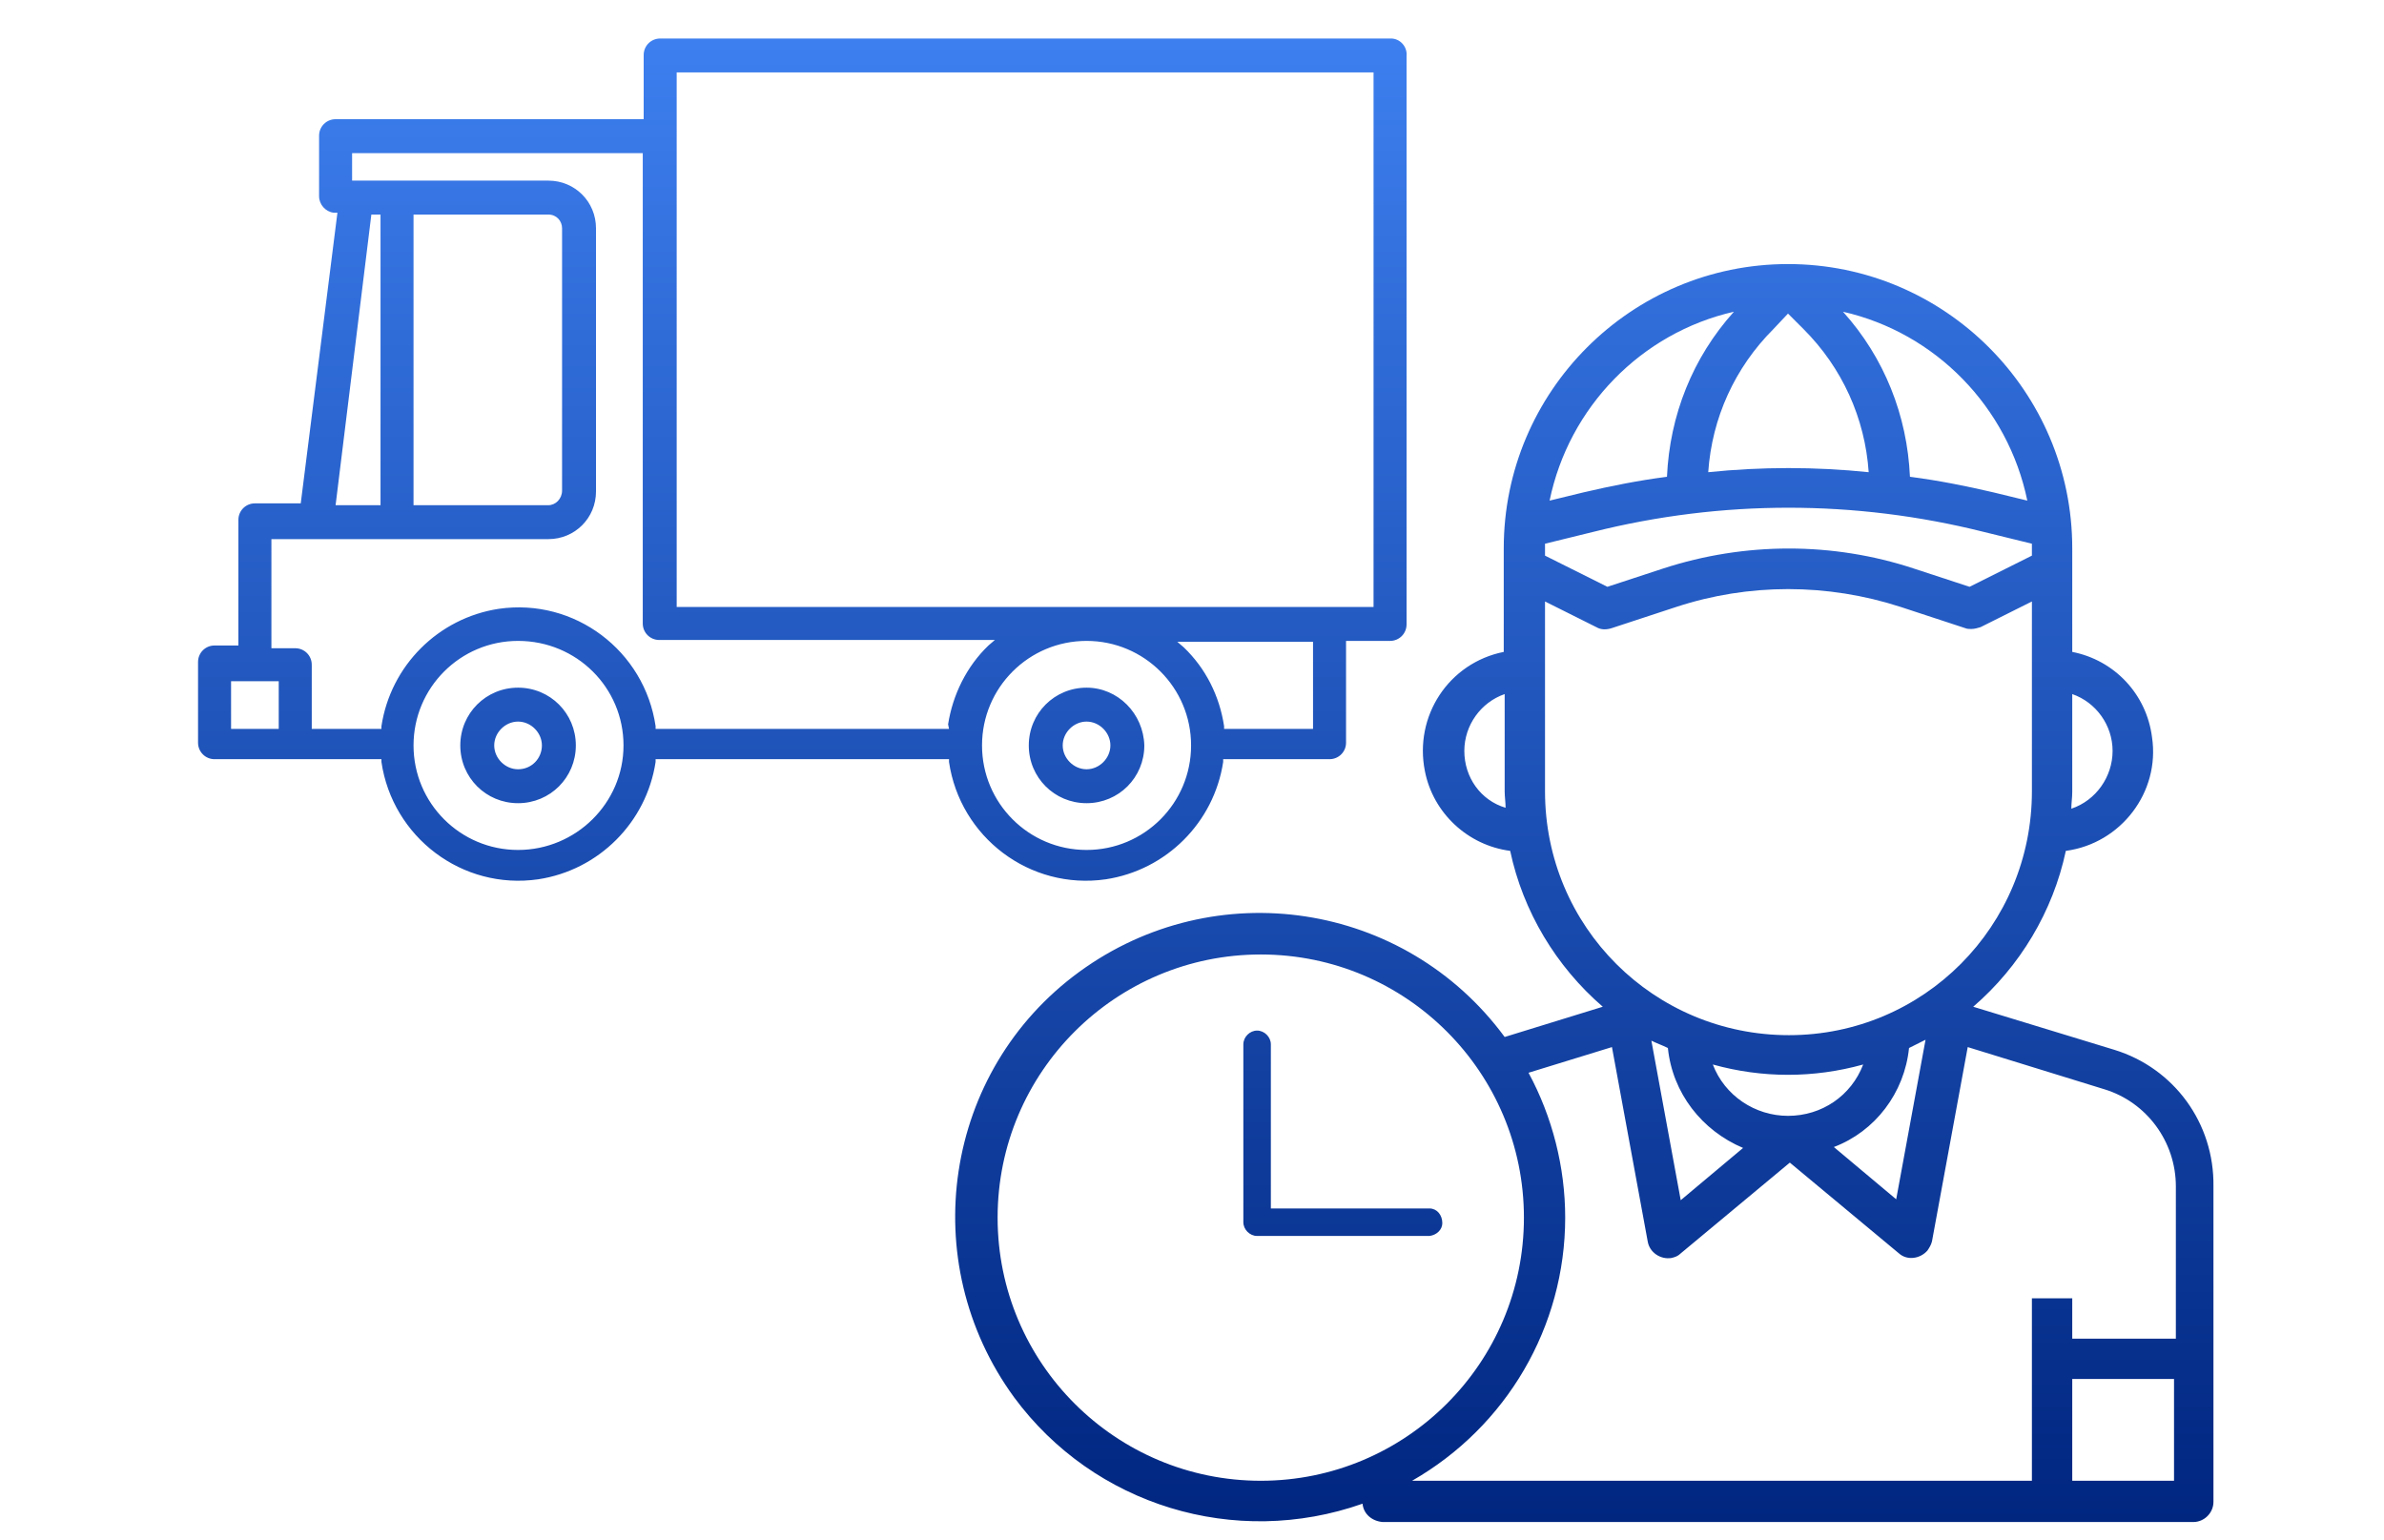 <?xml version="1.0" encoding="utf-8"?>
<!-- Generator: Adobe Illustrator 24.1.1, SVG Export Plug-In . SVG Version: 6.00 Build 0)  -->
<svg version="1.1" id="レイヤー_1" xmlns="http://www.w3.org/2000/svg" xmlns:xlink="http://www.w3.org/1999/xlink" x="0px"
	 y="0px" viewBox="0 0 260 168" style="enable-background:new 0 0 260 168;" xml:space="preserve">
<style type="text/css">
	.st0{fill:url(#パス_1197_1_);}
</style>
<linearGradient id="パス_1197_1_" gradientUnits="userSpaceOnUse" x1="-545.784" y1="465.78" x2="-545.784" y2="463.933" gradientTransform="matrix(119.041 0 0 -87.518 65102.086 40768.465)">
	<stop  offset="0" style="stop-color:#3D7FEF"/>
	<stop  offset="0.242" style="stop-color:#2D68D3"/>
	<stop  offset="1" style="stop-color:#002680"/>
</linearGradient>
<path id="パス_1197" class="st0" d="M230.6,114.5l-15.4-4.7c5.1-4.4,8.7-10.4,10.1-17c6-0.8,10.3-6.4,9.4-12.4
	c-0.6-4.7-4.1-8.4-8.7-9.3V59.8c0-17.1-13.9-31-31-31c-17.1,0-31,13.9-31,31v11.3c-6,1.2-9.8,7-8.6,13c0.9,4.6,4.7,8.1,9.3,8.7
	c1.4,6.6,5,12.6,10.1,17l-10.7,3.3c-10.9-14.8-31.6-17.9-46.4-7.1s-17.9,31.6-7.1,46.4c8.7,11.8,24.1,16.5,38,11.6
	c0.1,1.1,1,1.9,2.2,2h88.4c1.2,0,2.2-1,2.2-2.2v-34.4C241.5,122.5,237.1,116.5,230.6,114.5z M181.9,114.3c0.5,4.9,3.7,9,8.2,10.9
	l-6.8,5.7l-3.2-17.4C180.7,113.8,181.3,114,181.9,114.3L181.9,114.3z M195,121.7c-3.6,0-6.9-2.2-8.2-5.6c5.4,1.5,11,1.5,16.4,0
	C201.9,119.5,198.7,121.7,195,121.7L195,121.7z M208.2,114.3c0.6-0.3,1.2-0.6,1.8-0.9l-3.2,17.4l-6.8-5.7
	C204.5,123.4,207.7,119.2,208.2,114.3L208.2,114.3z M168.5,59.8c0-0.2,0-0.3,0-0.5l5.3-1.3c14-3.5,28.5-3.5,42.5,0l5.3,1.3
	c0,0.2,0,0.3,0,0.5v0.8l-6.8,3.4l-6.1-2c-8.8-2.9-18.4-2.9-27.3,0l-6.1,2l-6.8-3.4L168.5,59.8z M195,34.2l1.7,1.7
	c4.2,4.2,6.7,9.7,7.1,15.6c-5.8-0.6-11.7-0.6-17.5,0c0.4-5.9,2.9-11.4,7.1-15.6L195,34.2z M230.4,81.9c0,2.8-1.8,5.4-4.5,6.3
	c0-0.6,0.1-1.2,0.1-1.8V75.7C228.6,76.6,230.4,79.1,230.4,81.9L230.4,81.9z M221.1,54.6l-3.7-0.9c-3-0.7-6-1.3-9.1-1.7
	c-0.3-6.7-2.8-13-7.3-18C211.1,36.3,219,44.4,221.1,54.6L221.1,54.6z M189.1,34c-4.5,5-7,11.3-7.3,18c-3.1,0.4-6.1,1-9.1,1.7
	l-3.7,0.9C171.1,44.4,179,36.3,189.1,34z M159.7,81.9c0-2.8,1.8-5.3,4.4-6.2v10.6c0,0.6,0.1,1.2,0.1,1.8
	C161.5,87.3,159.7,84.8,159.7,81.9z M168.5,86.3V65.6l5.6,2.8c0.5,0.3,1.1,0.3,1.7,0.1l7-2.3c7.9-2.6,16.5-2.6,24.5,0l7,2.3
	c0.2,0.1,0.5,0.1,0.7,0.1c0.3,0,0.7-0.1,1-0.2l5.6-2.8v20.7c0,14.7-11.8,26.6-26.5,26.6S168.5,101.1,168.5,86.3
	C168.5,86.4,168.5,86.4,168.5,86.3L168.5,86.3z M108.8,132.8c0-15.9,12.9-28.7,28.7-28.7c15.9,0,28.7,12.9,28.7,28.7
	c0,15.9-12.9,28.7-28.7,28.7l0,0C121.7,161.5,108.8,148.7,108.8,132.8L108.8,132.8z M170.7,132.8c0-5.5-1.4-11-4-15.8l9.1-2.8
	l3.9,21.2c0.2,1.2,1.4,2,2.6,1.8c0.4-0.1,0.7-0.2,1-0.5l11.9-9.9l11.9,9.9c0.9,0.8,2.3,0.6,3.1-0.3c0.2-0.3,0.4-0.6,0.5-1l3.9-21.2
	l14.9,4.6c4.6,1.4,7.8,5.7,7.8,10.6V146H226v-4.4h-4.4v19.9H154C164.3,155.6,170.7,144.7,170.7,132.8L170.7,132.8z M226,161.5v-11.1
	h11.1v11.1H226z M155.9,134.8h-18.8c-0.8,0-1.5-0.7-1.5-1.5v-19.4c0-0.8,0.7-1.5,1.5-1.5c0.8,0,1.5,0.7,1.5,1.5v17.9h17.3
	c0.8,0,1.4,0.7,1.4,1.6C157.3,134.1,156.7,134.7,155.9,134.8L155.9,134.8z M151.7,4.2H72c-1,0-1.8,0.8-1.8,1.8v7H36.6
	c-1,0-1.8,0.8-1.8,1.8v6.6c0,0.9,0.7,1.7,1.6,1.8l0.4,0l-4,31.7h-5c-1,0-1.8,0.8-1.8,1.8v13.7h-2.6c-1,0-1.8,0.8-1.8,1.8v8.8
	c0,1,0.8,1.8,1.8,1.8h18.2l0,0.3c1.2,8.2,8.8,14,17.1,12.8c6.6-1,11.8-6.2,12.8-12.8l0-0.3h32l0,0.3c1.2,8.2,8.8,14,17.1,12.8
	c6.6-1,11.8-6.2,12.8-12.8l0-0.3H145c1,0,1.8-0.8,1.8-1.8V69.9h4.8c1,0,1.8-0.8,1.8-1.8V6.1C153.5,5.1,152.7,4.2,151.7,4.2
	L151.7,4.2z M40.5,23.4h1v31.7h-4.9L40.5,23.4z M30.4,79.5h-5.2v-5.2h5.2V79.5z M56.5,92.7c-6.3,0-11.4-5.1-11.4-11.4
	c0-6.3,5.1-11.4,11.4-11.4C62.9,69.9,68,75,68,81.3C68,87.6,62.8,92.7,56.5,92.7L56.5,92.7z M103.5,79.5h-32l0-0.3
	c-1.2-8.2-8.8-14-17.1-12.8c-6.6,1-11.8,6.2-12.8,12.8l0,0.3H34v-7c0-1-0.8-1.8-1.8-1.8h-2.6V58.8h30.2c2.9,0,5.2-2.3,5.2-5.2V24.9
	c0-2.9-2.3-5.2-5.2-5.2H38.4v-3h31.7V68c0,1,0.8,1.8,1.8,1.8h36.6l-0.7,0.6c-2.4,2.3-3.9,5.4-4.4,8.6L103.5,79.5z M45.1,55.1V23.4
	h14.7c0.9,0,1.5,0.7,1.5,1.5l0,0v28.6c0,0.9-0.7,1.6-1.5,1.6L45.1,55.1z M118.5,92.7c-6.3,0-11.4-5.1-11.4-11.4
	c0-6.3,5.1-11.4,11.4-11.4c6.3,0,11.4,5.1,11.4,11.4c0,0,0,0,0,0C129.9,87.6,124.8,92.7,118.5,92.7L118.5,92.7z M143.2,79.5h-9.7
	l0-0.3c-0.5-3.3-2-6.3-4.4-8.6l-0.7-0.6h14.8V79.5z M149.8,66.2h-76V7.9h76L149.8,66.2z M118.5,75c-3.5,0-6.3,2.8-6.3,6.3
	c0,3.5,2.8,6.3,6.3,6.3c3.5,0,6.3-2.8,6.3-6.3l0,0C124.7,77.8,121.9,75,118.5,75L118.5,75z M118.5,83.9c-1.4,0-2.6-1.2-2.6-2.6
	c0-1.4,1.2-2.6,2.6-2.6s2.6,1.2,2.6,2.6C121.1,82.7,119.9,83.9,118.5,83.9C118.5,83.9,118.5,83.9,118.5,83.9L118.5,83.9z M56.5,75
	c-3.5,0-6.3,2.8-6.3,6.3c0,3.5,2.8,6.3,6.3,6.3c3.5,0,6.3-2.8,6.3-6.3C62.8,77.8,60,75,56.5,75L56.5,75z M56.5,83.9
	c-1.4,0-2.6-1.2-2.6-2.6c0-1.4,1.2-2.6,2.6-2.6c1.4,0,2.6,1.2,2.6,2.6C59.1,82.7,58,83.9,56.5,83.9C56.5,83.9,56.5,83.9,56.5,83.9
	L56.5,83.9z"/>
</svg>
